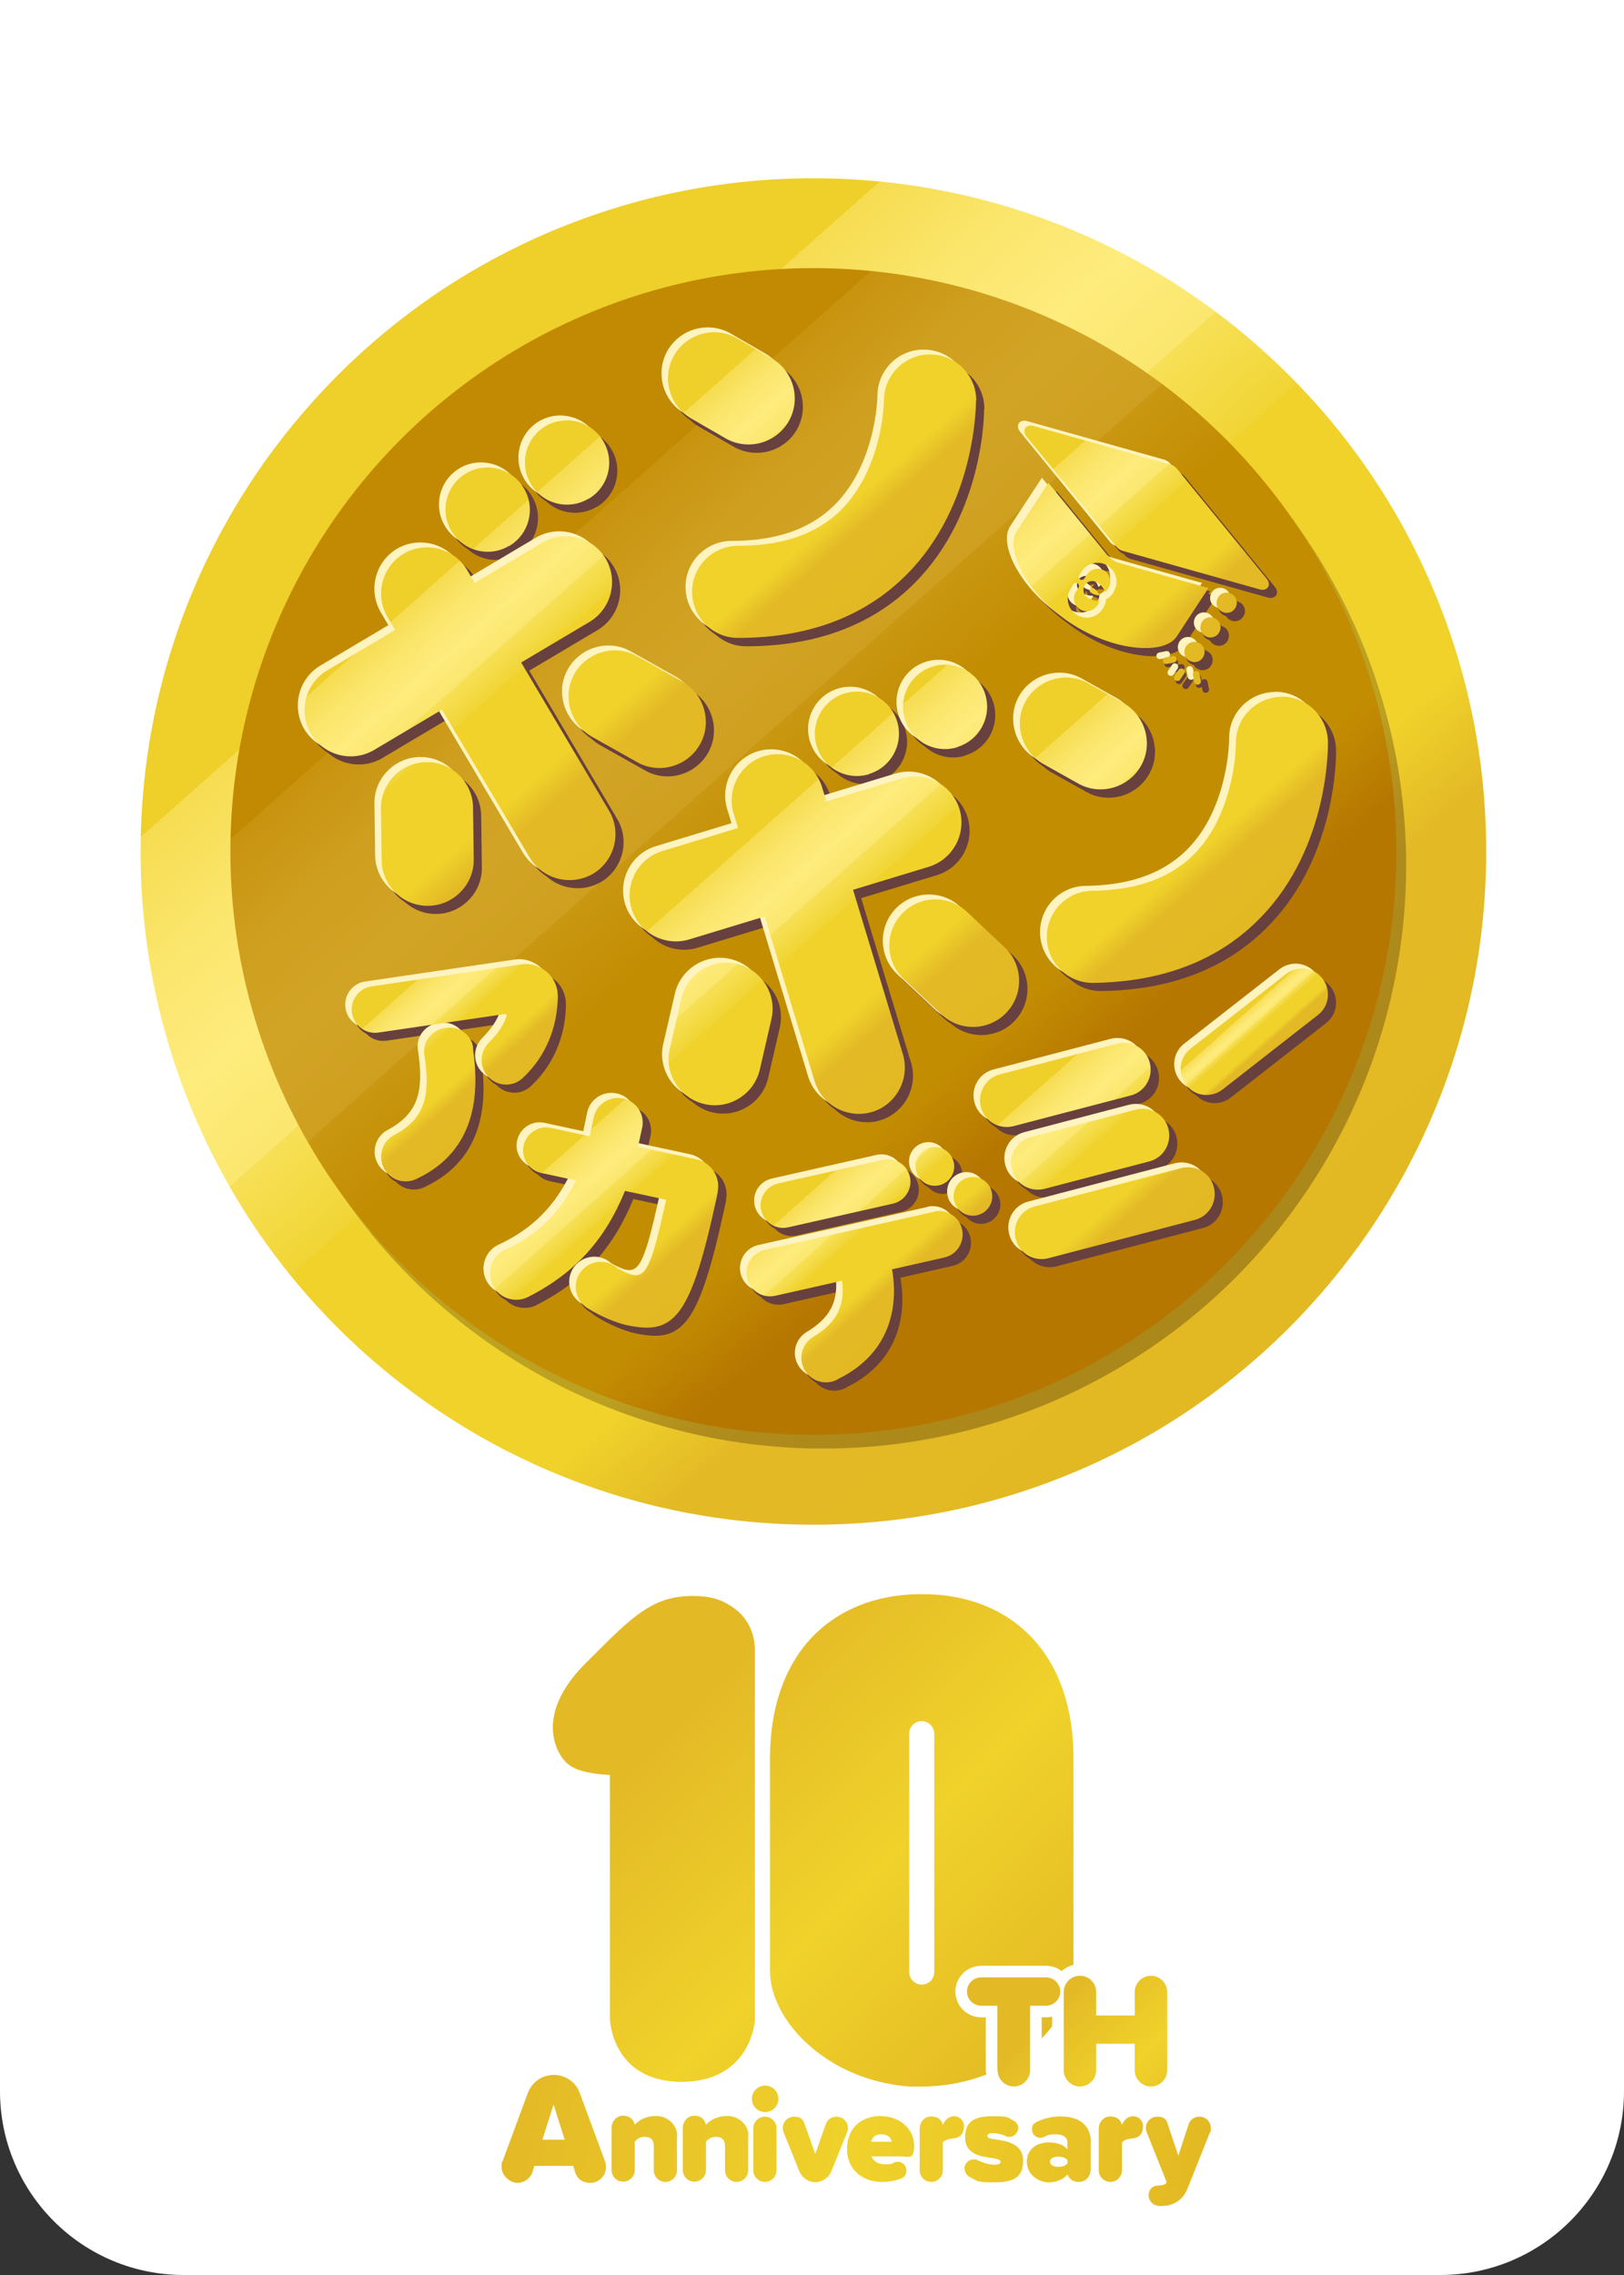 <?xml version="1.0" encoding="UTF-8"?>
<svg xmlns="http://www.w3.org/2000/svg" xmlns:xlink="http://www.w3.org/1999/xlink" version="1.1" viewBox="0 0 700 980">
  <rect x="0" y="0" width="700" height="980" fill="#333333" stroke="none"/>
  <!-- Generator: Adobe Illustrator 29.7.1, SVG Export Plug-In . SVG Version: 2.1.1 Build 8)  -->
  <defs>
    <style>
      .st0 {
        fill: url(#_名称未設定グラデーション_164);
        mix-blend-mode: screen;
      }

      .st1 {
        stroke: #fff;
        stroke-linecap: round;
        stroke-linejoin: round;
        stroke-width: 10px;
      }

      .st1, .st2 {
        fill: #fff;
      }

      .st3 {
        fill: url(#_名称未設定グラデーション_1622);
      }

      .st4 {
        fill: url(#_名称未設定グラデーション_1621);
      }

      .st5 {
        fill: url(#_名称未設定グラデーション_1623);
      }

      .st6 {
        fill: url(#_名称未設定グラデーション_1624);
      }

      .st7 {
        fill: url(#_名称未設定グラデーション_1625);
      }

      .st8 {
        fill: url(#_名称未設定グラデーション_1627);
      }

      .st9 {
        fill: url(#_名称未設定グラデーション_1626);
      }

      .st10 {
        fill: url(#_名称未設定グラデーション_1629);
      }

      .st11 {
        fill: url(#_名称未設定グラデーション_1628);
      }

      .st12 {
        fill: url(#_名称未設定グラデーション_2015);
      }

      .st13 {
        fill: url(#_名称未設定グラデーション_2014);
      }

      .st14 {
        fill: url(#_名称未設定グラデーション_2013);
      }

      .st15 {
        fill: url(#_名称未設定グラデーション_2012);
      }

      .st16 {
        fill: url(#_名称未設定グラデーション_2010);
      }

      .st17 {
        fill: url(#_名称未設定グラデーション_2011);
      }

      .st18 {
        fill: #68403e;
      }

      .st19 {
        fill: url(#_名称未設定グラデーション_163);
        mix-blend-mode: multiply;
        opacity: .7;
      }

      .st20 {
        fill: url(#_名称未設定グラデーション_16210);
      }

      .st21 {
        isolation: isolate;
      }

      .st22 {
        fill: #fff4c0;
      }

      .st23 {
        fill: url(#_名称未設定グラデーション_209);
      }

      .st24 {
        fill: url(#_名称未設定グラデーション_208);
      }

      .st25 {
        fill: url(#_名称未設定グラデーション_207);
      }

      .st26 {
        fill: url(#_名称未設定グラデーション_206);
      }

      .st27 {
        fill: url(#_名称未設定グラデーション_201);
      }

      .st28 {
        fill: url(#_名称未設定グラデーション_203);
      }

      .st29 {
        fill: url(#_名称未設定グラデーション_202);
      }

      .st30 {
        fill: url(#_名称未設定グラデーション_205);
      }

      .st31 {
        fill: url(#_名称未設定グラデーション_204);
      }

      .st32 {
        fill: url(#_名称未設定グラデーション_162);
      }

      .st33 {
        fill: url(#_名称未設定グラデーション_20);
      }
    </style>
    <linearGradient id="_名称未設定グラデーション_163" data-name="名称未設定グラデーション 163" x1="211.9" y1="210.3" x2="350.4" y2="366.5" gradientUnits="userSpaceOnUse">
      <stop offset="0" stop-color="#d0af25"/>
      <stop offset="0" stop-color="#d8bd44"/>
      <stop offset=".1" stop-color="#dfc95f"/>
      <stop offset=".2" stop-color="#e4d16f"/>
      <stop offset=".2" stop-color="#e6d475"/>
      <stop offset=".2" stop-color="#e4d170"/>
      <stop offset=".3" stop-color="#e1cc61"/>
      <stop offset=".3" stop-color="#dbc249"/>
      <stop offset=".4" stop-color="#d2b428"/>
      <stop offset=".4" stop-color="#d2b325"/>
      <stop offset=".7" stop-color="#d2b325"/>
      <stop offset=".8" stop-color="#c59c20"/>
      <stop offset="1" stop-color="#c1981d"/>
    </linearGradient>
    <linearGradient id="_名称未設定グラデーション_162" data-name="名称未設定グラデーション 162" x1="219.9" y1="219.4" x2="525.2" y2="563.8" gradientUnits="userSpaceOnUse">
      <stop offset="0" stop-color="#efcf2a"/>
      <stop offset="0" stop-color="#efcf2c"/>
      <stop offset="0" stop-color="#f6dc51"/>
      <stop offset=".1" stop-color="#fbe66c"/>
      <stop offset=".2" stop-color="#fdeb7c"/>
      <stop offset=".2" stop-color="#ffee82"/>
      <stop offset=".2" stop-color="#feec7d"/>
      <stop offset=".3" stop-color="#fbe76e"/>
      <stop offset=".3" stop-color="#f7e056"/>
      <stop offset=".4" stop-color="#f1d535"/>
      <stop offset=".4" stop-color="#f0d22b"/>
      <stop offset=".7" stop-color="#f0d22b"/>
      <stop offset=".8" stop-color="#e3b926"/>
      <stop offset="1" stop-color="#e3b923"/>
    </linearGradient>
    <linearGradient id="_名称未設定グラデーション_164" data-name="名称未設定グラデーション 164" x1="241.6" y1="245" x2="506.1" y2="543.4" gradientUnits="userSpaceOnUse">
      <stop offset="0" stop-color="#bb9e21"/>
      <stop offset="0" stop-color="#bea329"/>
      <stop offset="0" stop-color="#c8b644"/>
      <stop offset=".1" stop-color="#cec154"/>
      <stop offset=".2" stop-color="#d1c55a"/>
      <stop offset=".2" stop-color="#cfc155"/>
      <stop offset=".3" stop-color="#cab846"/>
      <stop offset=".4" stop-color="#c1a92e"/>
      <stop offset=".4" stop-color="#bda121"/>
      <stop offset=".7" stop-color="#bda121"/>
      <stop offset=".8" stop-color="#b08c1c"/>
      <stop offset="1" stop-color="#ac881a"/>
    </linearGradient>
    <linearGradient id="_名称未設定グラデーション_206" data-name="名称未設定グラデーション 206" x1="237.4" y1="239.1" x2="501.8" y2="537.4" gradientUnits="userSpaceOnUse">
      <stop offset="0" stop-color="#c28a02"/>
      <stop offset="0" stop-color="#c8930f"/>
      <stop offset=".1" stop-color="#cf9f1f"/>
      <stop offset=".2" stop-color="#d2a425"/>
      <stop offset=".3" stop-color="#cfa020"/>
      <stop offset=".3" stop-color="#c99711"/>
      <stop offset=".4" stop-color="#c38d02"/>
      <stop offset=".7" stop-color="#c38d02"/>
      <stop offset=".8" stop-color="#b67701"/>
      <stop offset="1" stop-color="#b67700"/>
    </linearGradient>
    <linearGradient id="_名称未設定グラデーション_1621" data-name="名称未設定グラデーション 162" x1="445" y1="471.3" x2="500.3" y2="533.7" xlink:href="#_名称未設定グラデーション_162"/>
    <linearGradient id="_名称未設定グラデーション_1622" data-name="名称未設定グラデーション 162" x1="236.5" y1="502.7" x2="289.3" y2="562.2" xlink:href="#_名称未設定グラデーション_162"/>
    <linearGradient id="_名称未設定グラデーション_1623" data-name="名称未設定グラデーション 162" x1="172.1" y1="429" x2="213.4" y2="475.6" xlink:href="#_名称未設定グラデーション_162"/>
    <linearGradient id="_名称未設定グラデーション_1624" data-name="名称未設定グラデーション 162" x1="534.9" y1="438" x2="548.3" y2="453.1" xlink:href="#_名称未設定グラデーション_162"/>
    <linearGradient id="_名称未設定グラデーション_1625" data-name="名称未設定グラデーション 162" x1="351.9" y1="511.5" x2="395.8" y2="560.9" xlink:href="#_名称未設定グラデーション_162"/>
    <linearGradient id="_名称未設定グラデーション_1626" data-name="名称未設定グラデーション 162" x1="185.1" y1="253.1" x2="272.4" y2="351.6" xlink:href="#_名称未設定グラデーション_162"/>
    <linearGradient id="_名称未設定グラデーション_1627" data-name="名称未設定グラデーション 162" x1="313.1" y1="161.5" x2="386" y2="243.7" xlink:href="#_名称未設定グラデーション_162"/>
    <linearGradient id="_名称未設定グラデーション_1628" data-name="名称未設定グラデーション 162" x1="465.4" y1="309.5" x2="538.3" y2="391.7" xlink:href="#_名称未設定グラデーション_162"/>
    <linearGradient id="_名称未設定グラデーション_1629" data-name="名称未設定グラデーション 162" x1="453.7" y1="202.3" x2="523.4" y2="280.9" xlink:href="#_名称未設定グラデーション_162"/>
    <linearGradient id="_名称未設定グラデーション_16210" data-name="名称未設定グラデーション 162" x1="332.7" y1="353.4" x2="413.6" y2="444.7" xlink:href="#_名称未設定グラデーション_162"/>
    <linearGradient id="_名称未設定グラデーション_20" data-name="名称未設定グラデーション 20" x1="215.6" y1="914.3" x2="513.5" y2="968.7" gradientUnits="userSpaceOnUse">
      <stop offset="0" stop-color="#e3b926"/>
      <stop offset=".5" stop-color="#f0d22b"/>
      <stop offset="1" stop-color="#e3b923"/>
    </linearGradient>
    <linearGradient id="_名称未設定グラデーション_201" data-name="名称未設定グラデーション 20" x1="215.5" y1="914.7" x2="513.5" y2="969.1" xlink:href="#_名称未設定グラデーション_20"/>
    <linearGradient id="_名称未設定グラデーション_202" data-name="名称未設定グラデーション 20" x1="216.5" y1="909.3" x2="514.5" y2="963.7" xlink:href="#_名称未設定グラデーション_20"/>
    <linearGradient id="_名称未設定グラデーション_203" data-name="名称未設定グラデーション 20" x1="218.4" y1="898.9" x2="516.4" y2="953.3" xlink:href="#_名称未設定グラデーション_20"/>
    <linearGradient id="_名称未設定グラデーション_204" data-name="名称未設定グラデーション 20" x1="218.1" y1="900.7" x2="516" y2="955.1" xlink:href="#_名称未設定グラデーション_20"/>
    <linearGradient id="_名称未設定グラデーション_205" data-name="名称未設定グラデーション 20" x1="218.9" y1="896.4" x2="516.8" y2="950.8" xlink:href="#_名称未設定グラデーション_20"/>
    <linearGradient id="_名称未設定グラデーション_207" data-name="名称未設定グラデーション 20" x1="219.7" y1="891.8" x2="517.7" y2="946.2" xlink:href="#_名称未設定グラデーション_20"/>
    <linearGradient id="_名称未設定グラデーション_208" data-name="名称未設定グラデーション 20" x1="220.4" y1="888" x2="518.4" y2="942.4" xlink:href="#_名称未設定グラデーション_20"/>
    <linearGradient id="_名称未設定グラデーション_209" data-name="名称未設定グラデーション 20" x1="221.3" y1="883.2" x2="519.2" y2="937.6" xlink:href="#_名称未設定グラデーション_20"/>
    <linearGradient id="_名称未設定グラデーション_2010" data-name="名称未設定グラデーション 20" x1="222.2" y1="878.1" x2="520.1" y2="932.5" xlink:href="#_名称未設定グラデーション_20"/>
    <linearGradient id="_名称未設定グラデーション_2011" data-name="名称未設定グラデーション 20" x1="222.1" y1="878.7" x2="520" y2="933.1" xlink:href="#_名称未設定グラデーション_20"/>
    <linearGradient id="_名称未設定グラデーション_2012" data-name="名称未設定グラデーション 20" x1="315.8" y1="712.3" x2="470.8" y2="867.3" xlink:href="#_名称未設定グラデーション_20"/>
    <linearGradient id="_名称未設定グラデーション_2013" data-name="名称未設定グラデーション 20" x1="265.7" y1="762.4" x2="420.7" y2="917.4" xlink:href="#_名称未設定グラデーション_20"/>
    <linearGradient id="_名称未設定グラデーション_2014" data-name="名称未設定グラデーション 20" x1="442.7" y1="874.4" x2="503.6" y2="935.3" xlink:href="#_名称未設定グラデーション_20"/>
    <linearGradient id="_名称未設定グラデーション_2015" data-name="名称未設定グラデーション 20" x1="461.5" y1="855.7" x2="522.4" y2="916.6" xlink:href="#_名称未設定グラデーション_20"/>
  </defs>
  <g class="st21">
    <g id="_レイヤー_1" data-name="レイヤー_1">
      <path id="_長方形_4" data-name="長方形_4" class="st2" d="M0,0h700v900.8c0,43.8-35.5,79.2-79.2,79.2H79.2c-43.8,0-79.2-35.5-79.2-79.2h0V0h0Z"/>
      <g>
        <path class="st19" d="M539.9,201.7c-45.6-46.9-114.5-80.2-185.1-80.2-138.8,0-251.3,112.5-251.3,251.3s28.5,125.2,67,169.4c-44.1-45.3-71.3-107.1-71.3-175.3,0-138.8,112.5-251.2,251.3-251.2s143.3,33.3,189.4,86.1Z"/>
        <g>
          <path class="st32" d="M350.6,656.8c-39.1,0-77.1-7.7-112.9-22.8-34.5-14.6-65.5-35.5-92.2-62.1-26.6-26.6-47.5-57.6-62.1-92.2-15.1-35.8-22.8-73.8-22.8-112.9s7.7-77.1,22.8-112.9c14.6-34.5,35.5-65.5,62.1-92.2,26.6-26.6,57.6-47.5,92.2-62.1,35.8-15.1,73.8-22.8,112.9-22.8s77.1,7.7,112.9,22.8c34.5,14.6,65.5,35.5,92.2,62.1,26.6,26.6,47.5,57.6,62.1,92.2,15.1,35.8,22.8,73.8,22.8,112.9s-7.7,77.1-22.8,112.9c-14.6,34.5-35.5,65.5-62.1,92.2-26.6,26.6-57.6,47.5-92.2,62.1-35.8,15.1-73.8,22.8-112.9,22.8Z"/>
          <circle class="st0" cx="354.8" cy="372.7" r="251.3"/>
          <circle class="st26" cx="350.6" cy="366.8" r="251.3"/>
          <g>
            <g>
              <path class="st18" d="M437.6,486.5l50.5-13.2c6.2-1.6,9.8-7.9,8.2-14.1-1.6-6.2-7.9-9.8-14.1-8.2l-50.5,13.2c-6.2,1.6-9.8,7.9-8.2,14.1,1.6,6.2,7.9,9.8,14.1,8.2ZM496.1,501.7h0c6.2-1.6,9.8-7.9,8.2-14.1-1.6-6.2-7.9-9.8-14.1-8.2l-45.1,11.8c-6.2,1.6-9.8,7.9-8.2,14.1,1.6,6.2,7.9,9.8,14.1,8.2h0s45.1-11.8,45.1-11.8ZM509.8,504.6l-63.1,16.5c-6.2,1.6-9.8,7.9-8.2,14.1,1.6,6.2,7.9,9.8,14.1,8.2l63.1-16.5h0c6.2-1.6,9.8-7.9,8.2-14.1-1.6-6.2-7.9-9.8-14.1-8.2Z"/>
              <path class="st18" d="M310,514.9c1.4-6.4-2.7-12.7-9.1-14.1l-25.2-5.4,1.9-8.7h0c.9-5.6-2.7-10.9-8.3-12.1-5.8-1.2-11.5,2.4-12.7,8.2l-1.7,8.1-16.6-3.6h0s0,0-.1,0c-5.3-1.2-10.6,2.2-11.8,7.6-1.2,5.3,2.2,10.6,7.6,11.8,0,0,0,0,.1,0h0s14.9,3.2,14.9,3.2c-6.2,12.5-15.3,22.9-31.1,30.1-5.5,2.9-7.6,9.8-4.7,15.3,2.9,5.5,9.8,7.6,15.3,4.7,0,0,0,0,0,0,20.4-10.4,33.1-24.8,41.6-45.6l17.2,3.7c.6.1.5.5.4.8-6.2,27.9-8.5,33-14.7,31.6-.8-.2-3.5-1.2-6.3-2.9-.5-.5-1.1-.9-1.8-1.3-5.2-2.9-11.8-1-14.7,4.2-2.9,5.2-1,11.8,4.2,14.7,0,0,0,0,0,0,5.3,3.3,11.8,6,16.3,7,20.7,4.5,27.7-2.9,39-55.4v-.2c.1-.6.3-1.1.4-1.7Z"/>
              <path class="st18" d="M225.6,416.8l-64.7,9.5c-5.5.8-9.3,5.9-8.5,11.4.8,5.5,5.9,9.3,11.4,8.5l54.6-8c.4,0,.5.1.6.4s0,.5,0,.7c-1.3,3.8-3.6,7.2-7.6,11.3-4.1,4.1-4.2,10.8,0,14.9,4.1,4.1,10.8,4.2,14.9,0,0,0,0,0,0,0,9.7-9.1,14.4-21.4,14.8-33.5.1-1.2,0-2.4-.1-3.5-1.3-8.6-9.4-12.6-15.3-11.7ZM192.6,444.2c-5.8.8-9.8,6-9,11.4,0,.2,0,.5.1.7h0c2.6,17.5.1,27.1-13.4,34.2-5.1,2.9-6.8,9.4-3.9,14.5,2.9,5.1,9.4,6.8,14.5,3.9,0,0,0,0,0,0,25-12.1,26.5-36.2,23.7-55.5h0c0-.3,0-.6,0-.9-.8-5.5-6.1-9.2-11.9-8.3Z"/>
              <path class="st18" d="M555,421l-41.1,32.1c-4.9,3.8-5.7,10.8-1.9,15.7,3.8,4.9,10.8,5.7,15.7,1.9h0s41.1-32.1,41.1-32.1h0c4.9-3.8,5.7-10.8,1.9-15.7-3.8-4.9-10.8-5.7-15.7-1.9Z"/>
              <path class="st18" d="M425.2,510.2c-3.6-2.9-8.9-2.2-11.7,1.4-2.8,3.6-2.2,8.9,1.4,11.7,3.6,2.9,8.9,2.2,11.7-1.4,2.9-3.6,2.2-8.9-1.4-11.7ZM410.2,509c2.9-3.6,2.2-8.9-1.4-11.7-3.6-2.9-8.9-2.2-11.7,1.4-2.9,3.6-2.2,8.9,1.4,11.7,3.6,2.9,8.9,2.2,11.7-1.4ZM340.5,530.1s0,0,0,0l45.2-10.2s0,0,0,0c5.2-1.2,8.5-6.4,7.3-11.6-1.2-5.2-6.4-8.5-11.6-7.3l-45.2,10.2c-5.2,1.2-8.5,6.4-7.3,11.6,1.2,5.2,6.4,8.5,11.6,7.3ZM403.4,523.4l-72.9,16.4c-5.5,1.2-8.9,6.7-7.7,12.1,1.2,5.5,6.7,8.9,12.1,7.7h0s28.9-6.5,28.9-6.5c1.3,11-2.4,18.2-12.7,24.3-4.9,3.1-6.4,9.7-3.2,14.6,3.1,4.9,9.7,6.4,14.6,3.2h0c21.9-10.9,25.7-30.9,22.8-47l22.5-5.1h0c5.5-1.2,8.9-6.7,7.7-12.1-1.2-5.5-6.7-8.9-12.1-7.7Z"/>
              <path class="st18" d="M294.8,295l-19.4-10.9c-9.5-5.4-21.7-1.9-27.1,7.6-5.4,9.5-1.9,21.7,7.6,27.1l19.4,10.9c9.5,5.4,21.7,1.9,27.1-7.6h0c5.4-9.5,1.9-21.7-7.6-27.1ZM184.5,329.7h0c-10.9.1-19.8,9.2-19.6,20.1l.3,22.2c.1,10.9,9.2,19.8,20.1,19.6,10.9-.1,19.8-9.2,19.6-20.1l-.3-22.2c-.1-10.9-9.2-19.8-20.1-19.6ZM225.5,286.7l29.3-17.4c9.4-5.6,12.5-17.8,7-27.2h0c-5.6-9.4-17.8-12.5-27.2-7l-29.3,17.4-3.3-5.6c-5.6-9.4-17.9-12.5-27.3-7h0c-9.4,5.6-12.5,17.8-7,27.3l3.3,5.6-29.3,17.4c-9.4,5.6-12.5,17.8-7,27.3h0c5.6,9.4,17.8,12.5,27.2,7l29.3-17.4,37.8,63.7c5.6,9.4,17.8,12.5,27.3,7h0c9.4-5.6,12.5-17.8,6.9-27.2l-37.8-63.7ZM220.2,236.6c8.6-5.1,11.5-16.2,6.3-24.9-5.1-8.6-16.3-11.5-24.9-6.4-8.6,5.1-11.5,16.3-6.3,24.9,5.1,8.6,16.3,11.5,24.9,6.3ZM254.4,216.3c8.6-5.1,11.5-16.2,6.3-24.9-5.1-8.6-16.3-11.5-24.9-6.4-8.6,5.1-11.4,16.3-6.3,24.9,5.1,8.6,16.2,11.5,24.9,6.3Z"/>
              <path class="st18" d="M340.6,183h0c5.5-9.5,2.2-21.7-7.2-27.2l-14.9-8.6c-9.5-5.5-21.7-2.2-27.2,7.2-5.5,9.5-2.2,21.7,7.2,27.2l14.9,8.6c9.5,5.5,21.7,2.2,27.2-7.2ZM421.5,174c0-10.9-8.9-19.8-19.8-19.8,0,0-.1,0-.2,0-11,0-19.8,9-19.8,19.9,0,.2-.2,17.3-8.6,33.4-10.2,19.6-27.9,29.1-54.2,29.1-11,0-19.9,8.9-19.9,19.8,0,11,8.9,19.9,19.8,19.9,30.1,0,54.6-9.1,72.7-27.3,29.8-29.9,29.9-73.2,29.9-75Z"/>
              <path class="st18" d="M450.4,330.6l15,8.4c9.5,5.4,21.7,1.9,27.1-7.6h0c5.4-9.5,1.9-21.7-7.6-27.1l-15-8.4c-9.5-5.4-21.7-1.9-27.1,7.6-5.3,9.5-1.9,21.7,7.6,27.1ZM553.1,301.6c0,0-.1,0-.2,0-11,.2-19.7,9.2-19.5,20.2,0,.2,0,17.2-8.1,33.5-9.9,19.8-27.5,29.5-53.7,29.8-11,.1-19.8,9.1-19.7,20.1.1,11,9.2,19.8,20.1,19.6,30.1-.4,54.5-9.9,72.3-28.4,29.4-30.3,28.8-73.6,28.8-75.4-.2-10.9-9.2-19.7-20.1-19.5Z"/>
              <path class="st18" d="M546.7,250.7l-38.8-47.5c-.7-.8-1.6-1.4-2.6-1.7l-59.1-16.6c-3.3-.9-5.2,1.9-3,4.6l38.8,47.5c.7.8,1.6,1.4,2.6,1.7l59.1,16.6c3.3.9,5.2-1.9,3-4.6ZM470.6,255.1c-.4.5-.2,1.3.3,1.6,1.3.8,2.6,1.2,3.7,1.1-.4-1.1-1.2-2.2-2.5-3-.5-.4-1.3-.2-1.6.3ZM480.3,242.5c-.9-.6-1.7-1.3-2.4-2.1l-25.3-31-13.7,20.9c-5.1,7.8,4.3,27.1,23.4,39.6,19.1,12.5,40.5,13.5,45.6,5.7l13.7-20.9-38.5-10.8c-1-.3-2-.7-2.9-1.3ZM480.8,256.6c-.9,1.4-2,2.4-3.3,3,0,1.4-.6,2.8-1.5,4.2-2.5,3.8-7.5,4.8-11.3,2.3-3.8-2.5-4.8-7.5-2.3-11.3l1.1-1.7c.4-.6,1.2-.8,1.8-.4.6.4.8,1.2.4,1.8l-1.1,1.7c-1.7,2.5-.9,5.9,1.6,7.6,2.5,1.7,5.9.9,7.6-1.6.4-.7.7-1.3.9-2-1.7.1-3.5-.4-5.2-1.5-1.8-1.2-2.2-3.5-1.1-5.3,1.2-1.8,3.5-2.2,5.3-1.1,1.7,1.1,2.9,2.6,3.4,4.2.5-.4,1-1,1.4-1.6,1.7-2.5.9-5.9-1.6-7.6-2.5-1.7-5.9-.9-7.6,1.6l-1.1,1.7c-.4.6-1.2.8-1.8.4-.6-.4-.8-1.2-.4-1.8l1.1-1.7c2.5-3.8,7.5-4.8,11.3-2.3,3.8,2.5,4.8,7.5,2.3,11.3ZM531.8,257.5c-2-1.3-4.7-.8-6,1.3-1.3,2-.8,4.7,1.3,6,2,1.3,4.7.8,6-1.3,1.3-2,.8-4.7-1.3-6ZM524.9,268c-2-1.3-4.7-.8-6,1.3-1.3,2-.8,4.7,1.3,6s4.7.8,6-1.3c1.3-2,.8-4.7-1.3-6ZM517.9,278.6c-2-1.3-4.7-.8-6,1.3-1.3,2-.8,4.7,1.3,6s4.7.8,6-1.3c1.3-2,.8-4.7-1.3-6ZM510.7,289.6c-.7-.4-1.6-.3-2,.4l-1.7,2.5c-.4.7-.3,1.6.4,2s1.6.3,2-.4l1.7-2.5c.4-.7.3-1.6-.4-2ZM506.1,284l-3,.6c-.8.2-1.3.9-1.1,1.7s.3.7.6.9.7.3,1.1.2l3-.6c.8-.2,1.3-.9,1.1-1.7-.2-.8-.9-1.3-1.7-1.1ZM517.7,291.6c-.2-.8-.9-1.3-1.7-1.1-.8.2-1.3.9-1.1,1.7l.6,3c0,.4.3.7.6.9s.7.3,1.1.2c.8-.2,1.3-.9,1.1-1.7l-.6-3Z"/>
              <path class="st18" d="M433.7,409.4l-16.2-15.2c-8-7.5-20.6-7.1-28.1.9-7.5,8-7.1,20.6.9,28.1l16.2,15.2c8,7.5,20.6,7.1,28.1-.9h0c7.5-8,7.1-20.6-.9-28.1ZM318.3,416.7h0c-10.6-2.5-21.4,4.2-23.9,14.9l-5,21.6c-2.5,10.7,4.2,21.4,14.9,23.9,10.7,2.5,21.4-4.2,23.9-14.8l5-21.7c2.5-10.7-4.2-21.4-14.9-23.9ZM368.4,384.7l32.6-9.9c10.5-3.2,16.4-14.3,13.3-24.8h0c-3.2-10.5-14.3-16.4-24.8-13.3l-32.6,9.9-1.9-6.2c-3.2-10.5-14.3-16.4-24.8-13.3h0c-10.5,3.2-16.4,14.3-13.3,24.8l1.9,6.2-32.6,9.9c-10.5,3.2-16.4,14.3-13.3,24.8h0c3.2,10.5,14.3,16.4,24.8,13.3l32.6-9.9,21.5,70.9c3.2,10.5,14.3,16.4,24.8,13.3h0c10.5-3.2,16.4-14.3,13.3-24.8l-21.5-70.9ZM375.3,334.8c9.6-2.9,15-13,12.1-22.6-2.9-9.6-13-15-22.6-12.1-9.6,2.9-15,13.1-12.1,22.7,2.9,9.6,13,15,22.6,12.1ZM413.3,323.3c9.6-2.9,15-13,12.1-22.6-2.9-9.6-13-15-22.6-12.1-9.6,2.9-15,13.1-12.1,22.7,2.9,9.6,13,15,22.6,12.1Z"/>
              <path class="st18" d="M440.5,488.7l50.5-13.2c6.2-1.6,9.8-7.9,8.2-14.1-1.6-6.2-7.9-9.8-14.1-8.2l-50.5,13.2c-6.2,1.6-9.8,7.9-8.2,14.1,1.6,6.2,7.9,9.8,14.1,8.2ZM498.9,503.8h0c6.2-1.6,9.8-7.9,8.2-14.1-1.6-6.2-7.9-9.8-14.1-8.2l-45.1,11.8c-6.2,1.6-9.8,7.9-8.2,14.1,1.6,6.2,7.9,9.8,14.1,8.2h0s45.1-11.8,45.1-11.8ZM512.6,506.7l-63.1,16.5c-6.2,1.6-9.8,7.9-8.2,14.1,1.6,6.2,7.9,9.8,14.1,8.2l63.1-16.5h0c6.2-1.6,9.8-7.9,8.2-14.1-1.6-6.2-7.9-9.8-14.1-8.2Z"/>
              <path class="st18" d="M312.9,517c1.4-6.4-2.7-12.7-9.1-14.1l-25.2-5.4,1.9-8.7h0c.9-5.6-2.7-10.9-8.3-12.1-5.8-1.2-11.5,2.4-12.7,8.2l-1.7,8.1-16.6-3.6h0s0,0-.1,0c-5.3-1.2-10.6,2.2-11.8,7.6-1.2,5.3,2.2,10.6,7.6,11.8,0,0,0,0,.1,0h0s14.9,3.2,14.9,3.2c-6.2,12.5-15.3,22.9-31.1,30.1-5.5,2.9-7.6,9.8-4.7,15.3,2.9,5.5,9.8,7.6,15.3,4.7,0,0,0,0,0,0,20.4-10.4,33.1-24.8,41.6-45.6l17.2,3.7c.6.1.5.5.4.8-6.2,27.9-8.5,33-14.7,31.6-.8-.2-3.5-1.2-6.3-2.9-.5-.5-1.1-.9-1.8-1.3-5.2-2.9-11.8-1-14.7,4.2-2.9,5.2-1,11.8,4.2,14.7,0,0,0,0,0,0,5.3,3.3,11.8,6,16.3,7,20.7,4.5,27.7-2.9,39-55.4v-.2c.1-.6.3-1.1.4-1.7Z"/>
              <path class="st18" d="M228.4,418.9l-64.7,9.5c-5.5.8-9.3,5.9-8.5,11.4.8,5.5,5.9,9.3,11.4,8.5l54.6-8c.4,0,.5.1.6.4s0,.5,0,.7c-1.3,3.8-3.6,7.2-7.6,11.3-4.1,4.1-4.2,10.8,0,14.9,4.1,4.1,10.8,4.2,14.9,0,0,0,0,0,0,0,9.7-9.1,14.4-21.4,14.8-33.5.1-1.2,0-2.4-.1-3.5-1.3-8.6-9.4-12.6-15.3-11.7ZM195.4,446.3c-5.8.8-9.8,6-9,11.4,0,.2,0,.5.1.7h0c2.6,17.5.1,27.1-13.4,34.2-5.1,2.9-6.8,9.4-3.9,14.5,2.9,5.1,9.4,6.8,14.5,3.9,0,0,0,0,0,0,25-12.1,26.5-36.2,23.7-55.5h0c0-.3,0-.6,0-.9-.8-5.5-6.1-9.2-11.9-8.3Z"/>
              <path class="st18" d="M557.8,423.1l-41.1,32.1c-4.9,3.8-5.7,10.8-1.9,15.7,3.8,4.9,10.8,5.7,15.7,1.9h0s41.1-32.1,41.1-32.1h0c4.9-3.8,5.7-10.8,1.9-15.7-3.8-4.9-10.8-5.7-15.7-1.9Z"/>
              <path class="st18" d="M428,512.3c-3.6-2.9-8.9-2.2-11.7,1.4-2.8,3.6-2.2,8.9,1.4,11.7,3.6,2.9,8.9,2.2,11.7-1.4,2.9-3.6,2.2-8.9-1.4-11.7ZM413,511.1c2.9-3.6,2.2-8.9-1.4-11.7-3.6-2.9-8.9-2.2-11.7,1.4-2.9,3.6-2.2,8.9,1.4,11.7,3.6,2.9,8.9,2.2,11.7-1.4ZM343.3,532.2s0,0,0,0l45.2-10.2s0,0,0,0c5.2-1.2,8.5-6.4,7.3-11.6-1.2-5.2-6.4-8.5-11.6-7.3l-45.2,10.2c-5.2,1.2-8.5,6.4-7.3,11.6,1.2,5.2,6.4,8.5,11.6,7.3ZM406.2,525.6l-72.9,16.4c-5.5,1.2-8.9,6.7-7.7,12.1,1.2,5.5,6.7,8.9,12.1,7.7h0s28.9-6.5,28.9-6.5c1.3,11-2.4,18.2-12.7,24.3-4.9,3.1-6.4,9.7-3.2,14.6,3.1,4.9,9.7,6.4,14.6,3.2h0c21.9-10.9,25.7-30.9,22.8-47l22.5-5.1h0c5.5-1.2,8.9-6.7,7.7-12.1-1.2-5.5-6.7-8.9-12.1-7.7Z"/>
              <path class="st18" d="M297.6,297.2l-19.4-10.9c-9.5-5.4-21.7-1.9-27.1,7.6-5.4,9.5-1.9,21.7,7.6,27.1l19.4,10.9c9.5,5.4,21.7,1.9,27.1-7.6h0c5.4-9.5,1.9-21.7-7.6-27.1ZM187.3,331.8h0c-10.9.1-19.8,9.2-19.6,20.1l.3,22.2c.1,10.9,9.2,19.8,20.1,19.6,10.9-.1,19.8-9.2,19.6-20.1l-.3-22.2c-.1-10.9-9.2-19.8-20.1-19.6ZM228.3,288.8l29.3-17.4c9.4-5.6,12.5-17.8,7-27.2h0c-5.6-9.4-17.8-12.5-27.2-7l-29.3,17.4-3.3-5.6c-5.6-9.4-17.9-12.5-27.3-7h0c-9.4,5.6-12.5,17.8-7,27.3l3.3,5.6-29.3,17.4c-9.4,5.6-12.5,17.8-7,27.3h0c5.6,9.4,17.8,12.5,27.2,7l29.3-17.4,37.8,63.7c5.6,9.4,17.8,12.5,27.3,7h0c9.4-5.6,12.5-17.8,6.9-27.2l-37.8-63.7ZM223,238.7c8.6-5.1,11.5-16.2,6.3-24.9-5.1-8.6-16.3-11.5-24.9-6.4-8.6,5.1-11.5,16.3-6.3,24.9,5.1,8.6,16.3,11.5,24.9,6.3ZM257.2,218.4c8.6-5.1,11.5-16.2,6.3-24.9-5.1-8.6-16.3-11.5-24.9-6.4-8.6,5.1-11.4,16.3-6.3,24.9,5.1,8.6,16.2,11.5,24.9,6.3Z"/>
              <path class="st18" d="M343.4,185.2h0c5.5-9.5,2.2-21.7-7.2-27.2l-14.9-8.6c-9.5-5.5-21.7-2.2-27.2,7.2-5.5,9.5-2.2,21.7,7.2,27.2l14.9,8.6c9.5,5.5,21.7,2.2,27.2-7.2ZM424.3,176.1c0-10.9-8.9-19.8-19.8-19.8,0,0-.1,0-.2,0-11,0-19.8,9-19.8,19.9,0,.2-.2,17.3-8.6,33.4-10.2,19.6-27.9,29.1-54.2,29.1-11,0-19.9,8.9-19.9,19.8,0,11,8.9,19.9,19.8,19.9,30.1,0,54.6-9.1,72.7-27.3,29.8-29.9,29.9-73.2,29.9-75Z"/>
              <path class="st18" d="M453.2,332.7l15,8.4c9.5,5.4,21.7,1.9,27.1-7.6h0c5.4-9.5,1.9-21.7-7.6-27.1l-15-8.4c-9.5-5.4-21.7-1.9-27.1,7.6-5.3,9.5-1.9,21.7,7.6,27.1ZM555.9,303.7c0,0-.1,0-.2,0-11,.2-19.7,9.2-19.5,20.2,0,.2,0,17.2-8.1,33.5-9.9,19.8-27.5,29.5-53.7,29.8-11,.1-19.8,9.1-19.7,20.1.1,11,9.2,19.8,20.1,19.6,30.1-.4,54.5-9.9,72.3-28.4,29.4-30.3,28.8-73.6,28.8-75.4-.2-10.9-9.2-19.7-20.1-19.5Z"/>
              <path class="st18" d="M549.5,252.8l-38.8-47.5c-.7-.8-1.6-1.4-2.6-1.7l-59.1-16.6c-3.3-.9-5.2,1.9-3,4.6l38.8,47.5c.7.8,1.6,1.4,2.6,1.7l59.1,16.6c3.3.9,5.2-1.9,3-4.6ZM473.4,257.2c-.4.5-.2,1.3.3,1.6,1.3.8,2.6,1.2,3.7,1.1-.4-1.1-1.2-2.2-2.5-3-.5-.4-1.3-.2-1.6.3ZM483.1,244.6c-.9-.6-1.7-1.3-2.4-2.1l-25.3-31-13.7,20.9c-5.1,7.8,4.3,27.1,23.4,39.6,19.1,12.5,40.5,13.5,45.6,5.7l13.7-20.9-38.5-10.8c-1-.3-2-.7-2.9-1.3ZM483.6,258.7c-.9,1.4-2,2.4-3.3,3,0,1.4-.6,2.8-1.5,4.2-2.5,3.8-7.5,4.8-11.3,2.3-3.8-2.5-4.8-7.5-2.3-11.3l1.1-1.7c.4-.6,1.2-.8,1.8-.4s.8,1.2.4,1.8l-1.1,1.7c-1.7,2.5-.9,5.9,1.6,7.6,2.5,1.7,5.9.9,7.6-1.6.4-.7.7-1.3.9-2-1.7.1-3.5-.4-5.2-1.5-1.8-1.2-2.2-3.5-1.1-5.3,1.2-1.8,3.5-2.2,5.3-1.1s2.9,2.6,3.4,4.2c.5-.4,1-1,1.4-1.6,1.7-2.5.9-5.9-1.6-7.6-2.5-1.7-5.9-.9-7.6,1.6l-1.1,1.7c-.4.6-1.2.8-1.8.4-.6-.4-.8-1.2-.4-1.8l1.1-1.7c2.5-3.8,7.5-4.8,11.3-2.3,3.8,2.5,4.8,7.5,2.3,11.3ZM534.6,259.6c-2-1.3-4.7-.8-6,1.3-1.3,2-.8,4.7,1.3,6,2,1.3,4.7.8,6-1.3,1.3-2,.8-4.7-1.3-6ZM527.7,270.2c-2-1.3-4.7-.8-6,1.3-1.3,2-.8,4.7,1.3,6s4.7.8,6-1.3c1.3-2,.8-4.7-1.3-6ZM520.7,280.7c-2-1.3-4.7-.8-6,1.3-1.3,2-.8,4.7,1.3,6s4.7.8,6-1.3c1.3-2,.8-4.7-1.3-6ZM513.6,291.7c-.7-.4-1.6-.3-2,.4l-1.7,2.5c-.4.7-.3,1.6.4,2,.7.4,1.6.3,2-.4l1.7-2.5c.4-.7.3-1.6-.4-2ZM508.9,286.1l-3,.6c-.8.2-1.3.9-1.1,1.7s.3.7.6.9.7.3,1.1.2l3-.6c.8-.2,1.3-.9,1.1-1.7-.2-.8-.9-1.3-1.7-1.1ZM520.5,293.7c-.2-.8-.9-1.3-1.7-1.1-.8.2-1.3.9-1.1,1.7l.6,3c0,.4.3.7.6.9s.7.3,1.1.2c.8-.2,1.3-.9,1.1-1.7l-.6-3Z"/>
              <path class="st18" d="M436.6,411.5l-16.2-15.2c-8-7.5-20.6-7.1-28.1.9-7.5,8-7.1,20.6.9,28.1l16.2,15.2c8,7.5,20.6,7.1,28.1-.9h0c7.5-8,7.1-20.6-.9-28.1ZM321.2,418.8h0c-10.6-2.5-21.4,4.2-23.9,14.9l-5,21.6c-2.5,10.7,4.2,21.4,14.9,23.9,10.7,2.5,21.4-4.2,23.9-14.8l5-21.7c2.5-10.7-4.2-21.4-14.9-23.9ZM371.2,386.9l32.6-9.9c10.5-3.2,16.4-14.3,13.3-24.8h0c-3.2-10.5-14.3-16.4-24.8-13.3l-32.6,9.9-1.9-6.2c-3.2-10.5-14.3-16.4-24.8-13.3h0c-10.5,3.2-16.4,14.3-13.3,24.8l1.9,6.2-32.6,9.9c-10.5,3.2-16.4,14.3-13.3,24.8h0c3.2,10.5,14.3,16.4,24.8,13.3l32.6-9.9,21.5,70.9c3.2,10.5,14.3,16.4,24.8,13.3h0c10.5-3.2,16.4-14.3,13.3-24.8l-21.5-70.9ZM378.1,336.9c9.6-2.9,15-13,12.1-22.6-2.9-9.6-13-15-22.6-12.1-9.6,2.9-15,13.1-12.1,22.7,2.9,9.6,13,15,22.6,12.1ZM416.1,325.4c9.6-2.9,15-13,12.1-22.6-2.9-9.6-13-15-22.6-12.1-9.6,2.9-15,13.1-12.1,22.7,2.9,9.6,13,15,22.6,12.1Z"/>
            </g>
            <g>
              <g>
                <path class="st22" d="M434.1,483l50.5-13.2c6.2-1.6,9.8-7.9,8.2-14.1-1.6-6.2-7.9-9.8-14.1-8.2l-50.5,13.2c-6.2,1.6-9.8,7.9-8.2,14.1,1.6,6.2,7.9,9.8,14.1,8.2ZM492.5,498.2h0c6.2-1.6,9.8-7.9,8.2-14.1-1.6-6.2-7.9-9.8-14.1-8.2l-45.1,11.8c-6.2,1.6-9.8,7.9-8.2,14.1,1.6,6.2,7.9,9.8,14.1,8.2h0s45.1-11.8,45.1-11.8ZM506.3,501.1l-63.1,16.5c-6.2,1.6-9.8,7.9-8.2,14.1,1.6,6.2,7.9,9.8,14.1,8.2l63.1-16.5h0c6.2-1.6,9.8-7.9,8.2-14.1-1.6-6.2-7.9-9.8-14.1-8.2Z"/>
                <path class="st22" d="M306.5,511.3c1.4-6.4-2.7-12.7-9.1-14.1l-25.2-5.4,1.9-8.7h0c.9-5.6-2.7-10.9-8.3-12.1-5.8-1.2-11.5,2.4-12.7,8.2l-1.7,8.1-16.6-3.6h0s0,0-.1,0c-5.3-1.2-10.6,2.2-11.8,7.6-1.2,5.3,2.2,10.6,7.6,11.8,0,0,0,0,.1,0h0s14.9,3.2,14.9,3.2c-6.2,12.5-15.3,22.9-31.1,30.1-5.5,2.9-7.6,9.8-4.7,15.3,2.9,5.5,9.8,7.6,15.3,4.7,0,0,0,0,0,0,20.4-10.4,33.1-24.8,41.6-45.6l17.2,3.7c.6.1.5.5.4.8-6.2,27.9-8.5,33-14.7,31.6-.8-.2-3.5-1.2-6.3-2.9-.5-.5-1.1-.9-1.8-1.3-5.2-2.9-11.8-1-14.7,4.2-2.9,5.2-1,11.8,4.2,14.7,0,0,0,0,0,0,5.3,3.3,11.8,6,16.3,7,20.7,4.5,27.7-2.9,39-55.4v-.2c.1-.6.3-1.1.4-1.7Z"/>
                <path class="st22" d="M222.1,413.3l-64.7,9.5c-5.5.8-9.3,5.9-8.5,11.4.8,5.5,5.9,9.3,11.4,8.5l54.6-8c.4,0,.5.1.6.4s0,.5,0,.7c-1.3,3.8-3.6,7.2-7.6,11.3-4.1,4.1-4.2,10.8,0,14.9,4.1,4.1,10.8,4.2,14.9,0,0,0,0,0,0,0,9.7-9.1,14.4-21.4,14.8-33.5.1-1.2,0-2.4-.1-3.5-1.3-8.6-9.4-12.6-15.3-11.7ZM189.1,440.6c-5.8.8-9.8,6-9,11.4,0,.2,0,.5.1.7h0c2.6,17.5.1,27.1-13.4,34.2-5.1,2.9-6.8,9.4-3.9,14.5,2.9,5.1,9.4,6.8,14.5,3.9,0,0,0,0,0,0,25-12.1,26.5-36.2,23.7-55.5h0c0-.3,0-.6,0-.9-.8-5.5-6.1-9.2-11.9-8.3Z"/>
                <path class="st22" d="M551.5,417.5l-41.1,32.1c-4.9,3.8-5.7,10.8-1.9,15.7,3.8,4.9,10.8,5.7,15.7,1.9h0s41.1-32.1,41.1-32.1h0c4.9-3.8,5.7-10.8,1.9-15.7-3.8-4.9-10.8-5.7-15.7-1.9Z"/>
                <path class="st22" d="M421.7,506.7c-3.6-2.9-8.9-2.2-11.7,1.4-2.8,3.6-2.2,8.9,1.4,11.7,3.6,2.9,8.9,2.2,11.7-1.4,2.9-3.6,2.2-8.9-1.4-11.7ZM406.7,505.5c2.9-3.6,2.2-8.9-1.4-11.7-3.6-2.9-8.9-2.2-11.7,1.4-2.9,3.6-2.2,8.9,1.4,11.7,3.6,2.9,8.9,2.2,11.7-1.4ZM336.9,526.6s0,0,0,0l45.2-10.2s0,0,0,0c5.2-1.2,8.5-6.4,7.3-11.6-1.2-5.2-6.4-8.5-11.6-7.3l-45.2,10.2c-5.2,1.2-8.5,6.4-7.3,11.6,1.2,5.2,6.4,8.5,11.6,7.3ZM399.8,519.9l-72.9,16.4c-5.5,1.2-8.9,6.7-7.7,12.1,1.2,5.5,6.7,8.9,12.1,7.7h0s28.9-6.5,28.9-6.5c1.3,11-2.4,18.2-12.7,24.3-4.9,3.1-6.4,9.7-3.2,14.6,3.1,4.9,9.7,6.4,14.6,3.2h0c21.9-10.9,25.7-30.9,22.8-47l22.5-5.1h0c5.5-1.2,8.9-6.7,7.7-12.1-1.2-5.5-6.7-8.9-12.1-7.7Z"/>
                <path class="st22" d="M291.3,291.5l-19.4-10.9c-9.5-5.4-21.7-1.9-27.1,7.6-5.4,9.5-1.9,21.7,7.6,27.1l19.4,10.9c9.5,5.4,21.7,1.9,27.1-7.6h0c5.4-9.5,1.9-21.7-7.6-27.1ZM181,326.1h0c-10.9.1-19.8,9.2-19.6,20.1l.3,22.2c.1,10.9,9.2,19.8,20.1,19.6,10.9-.1,19.8-9.2,19.6-20.1l-.3-22.2c-.1-10.9-9.2-19.8-20.1-19.6ZM221.9,283.2l29.3-17.4c9.4-5.6,12.5-17.8,7-27.2h0c-5.6-9.4-17.8-12.5-27.2-7l-29.3,17.4-3.3-5.6c-5.6-9.4-17.9-12.5-27.3-7h0c-9.4,5.6-12.5,17.8-7,27.3l3.3,5.6-29.3,17.4c-9.4,5.6-12.5,17.8-7,27.3h0c5.6,9.4,17.8,12.5,27.2,7l29.3-17.4,37.8,63.7c5.6,9.4,17.8,12.5,27.3,7h0c9.4-5.6,12.5-17.8,6.9-27.2l-37.8-63.7ZM216.7,233c8.6-5.1,11.5-16.2,6.3-24.9-5.1-8.6-16.3-11.5-24.9-6.4-8.6,5.1-11.5,16.3-6.3,24.9,5.1,8.6,16.3,11.5,24.9,6.3ZM250.9,212.8c8.6-5.1,11.5-16.2,6.3-24.9-5.1-8.6-16.3-11.5-24.9-6.4-8.6,5.1-11.4,16.3-6.3,24.9,5.1,8.6,16.2,11.5,24.9,6.3Z"/>
                <path class="st22" d="M337.1,179.5h0c5.5-9.5,2.2-21.7-7.2-27.2l-14.9-8.6c-9.5-5.5-21.7-2.2-27.2,7.2-5.5,9.5-2.2,21.7,7.2,27.2l14.9,8.6c9.5,5.5,21.7,2.2,27.2-7.2ZM418,170.4c0-10.9-8.9-19.8-19.8-19.8,0,0-.1,0-.2,0-11,0-19.8,9-19.8,19.9,0,.2-.2,17.3-8.6,33.4-10.2,19.6-27.9,29.1-54.2,29.1-11,0-19.9,8.9-19.9,19.8,0,11,8.9,19.9,19.8,19.9,30.1,0,54.6-9.1,72.7-27.3,29.8-29.9,29.9-73.2,29.9-75Z"/>
                <path class="st22" d="M446.8,327l15,8.4c9.5,5.4,21.7,1.9,27.1-7.6h0c5.4-9.5,1.9-21.7-7.6-27.1l-15-8.4c-9.5-5.4-21.7-1.9-27.1,7.6-5.3,9.5-1.9,21.7,7.6,27.1ZM549.5,298.1c0,0-.1,0-.2,0-11,.2-19.7,9.2-19.5,20.2,0,.2,0,17.2-8.1,33.5-9.9,19.8-27.5,29.5-53.7,29.8-11,.1-19.8,9.1-19.7,20.1.1,11,9.2,19.8,20.1,19.6,30.1-.4,54.5-9.9,72.3-28.4,29.4-30.3,28.8-73.6,28.8-75.4-.2-10.9-9.2-19.7-20.1-19.5Z"/>
                <path class="st22" d="M543.2,247.2l-38.8-47.5c-.7-.8-1.6-1.4-2.6-1.7l-59.1-16.6c-3.3-.9-5.2,1.9-3,4.6l38.8,47.5c.7.8,1.6,1.4,2.6,1.7l59.1,16.6c3.3.9,5.2-1.9,3-4.6ZM467.1,251.6c-.4.5-.2,1.3.3,1.6,1.3.8,2.6,1.2,3.7,1.1-.4-1.1-1.2-2.2-2.5-3-.5-.4-1.3-.2-1.6.3ZM476.8,238.9c-.9-.6-1.7-1.3-2.4-2.1l-25.3-31-13.7,20.9c-5.1,7.8,4.3,27.1,23.4,39.6,19.1,12.5,40.5,13.5,45.6,5.7l13.7-20.9-38.5-10.8c-1-.3-2-.7-2.9-1.3ZM477.2,253c-.9,1.4-2,2.4-3.3,3,0,1.4-.6,2.8-1.5,4.2-2.5,3.8-7.5,4.8-11.3,2.3-3.8-2.5-4.8-7.5-2.3-11.3l1.1-1.7c.4-.6,1.2-.8,1.8-.4.6.4.8,1.2.4,1.8l-1.1,1.7c-1.7,2.5-.9,5.9,1.6,7.6,2.5,1.7,5.9.9,7.6-1.6.4-.7.7-1.3.9-2-1.7.1-3.5-.4-5.2-1.5-1.8-1.2-2.2-3.5-1.1-5.3,1.2-1.8,3.5-2.2,5.3-1.1,1.7,1.1,2.9,2.6,3.4,4.2.5-.4,1-1,1.4-1.6,1.7-2.5.9-5.9-1.6-7.6-2.5-1.7-5.9-.9-7.6,1.6l-1.1,1.7c-.4.6-1.2.8-1.8.4-.6-.4-.8-1.2-.4-1.8l1.1-1.7c2.5-3.8,7.5-4.8,11.3-2.3,3.8,2.5,4.8,7.5,2.3,11.3ZM528.3,253.9c-2-1.3-4.7-.8-6,1.3-1.3,2-.8,4.7,1.3,6,2,1.3,4.7.8,6-1.3,1.3-2,.8-4.7-1.3-6ZM521.3,264.5c-2-1.3-4.7-.8-6,1.3-1.3,2-.8,4.7,1.3,6,2,1.3,4.7.8,6-1.3,1.3-2,.8-4.7-1.3-6ZM514.4,275.1c-2-1.3-4.7-.8-6,1.3-1.3,2-.8,4.7,1.3,6,2,1.3,4.7.8,6-1.3,1.3-2,.8-4.7-1.3-6ZM507.2,286c-.7-.4-1.6-.3-2,.4l-1.7,2.5c-.4.7-.3,1.6.4,2,.7.4,1.6.3,2-.4l1.7-2.5c.4-.7.3-1.6-.4-2ZM502.6,280.5l-3,.6c-.8.2-1.3.9-1.1,1.7s.3.7.6.9.7.3,1.1.2l3-.6c.8-.2,1.3-.9,1.1-1.7-.2-.8-.9-1.3-1.7-1.1ZM514.2,288.1c-.2-.8-.9-1.3-1.7-1.1-.8.2-1.3.9-1.1,1.7l.6,3c0,.4.3.7.6.9s.7.3,1.1.2c.8-.2,1.3-.9,1.1-1.7l-.6-3Z"/>
                <path class="st22" d="M430.2,405.9l-16.2-15.2c-8-7.5-20.6-7.1-28.1.9-7.5,8-7.1,20.6.9,28.1l16.2,15.2c8,7.5,20.6,7.1,28.1-.9h0c7.5-8,7.1-20.6-.9-28.1ZM314.8,413.1h0c-10.6-2.5-21.4,4.2-23.9,14.9l-5,21.6c-2.5,10.7,4.2,21.4,14.9,23.9,10.7,2.5,21.4-4.2,23.9-14.8l5-21.7c2.5-10.7-4.2-21.4-14.9-23.9ZM364.9,381.2l32.6-9.9c10.5-3.2,16.4-14.3,13.3-24.8h0c-3.2-10.5-14.3-16.4-24.8-13.3l-32.6,9.9-1.9-6.2c-3.2-10.5-14.3-16.4-24.8-13.3h0c-10.5,3.2-16.4,14.3-13.3,24.8l1.9,6.2-32.6,9.9c-10.5,3.2-16.4,14.3-13.3,24.8h0c3.2,10.5,14.3,16.4,24.8,13.3l32.6-9.9,21.5,70.9c3.2,10.5,14.3,16.4,24.8,13.3h0c10.5-3.2,16.4-14.3,13.3-24.8l-21.5-70.9ZM371.7,331.3c9.6-2.9,15-13,12.1-22.6-2.9-9.6-13-15-22.6-12.1-9.6,2.9-15,13.1-12.1,22.7,2.9,9.6,13,15,22.6,12.1ZM409.8,319.7c9.6-2.9,15-13,12.1-22.6-2.9-9.6-13-15-22.6-12.1-9.6,2.9-15,13.1-12.1,22.7,2.9,9.6,13,15,22.6,12.1Z"/>
              </g>
              <g>
                <path class="st4" d="M436.9,485.1l50.5-13.2c6.2-1.6,9.8-7.9,8.2-14.1-1.6-6.2-7.9-9.8-14.1-8.2l-50.5,13.2c-6.2,1.6-9.8,7.9-8.2,14.1,1.6,6.2,7.9,9.8,14.1,8.2ZM495.4,500.3h0c6.2-1.6,9.8-7.9,8.2-14.1-1.6-6.2-7.9-9.8-14.1-8.2l-45.1,11.8c-6.2,1.6-9.8,7.9-8.2,14.1,1.6,6.2,7.9,9.8,14.1,8.2h0s45.1-11.8,45.1-11.8ZM509.1,503.2l-63.1,16.5c-6.2,1.6-9.8,7.9-8.2,14.1,1.6,6.2,7.9,9.8,14.1,8.2l63.1-16.5h0c6.2-1.6,9.8-7.9,8.2-14.1-1.6-6.2-7.9-9.8-14.1-8.2Z"/>
                <path class="st3" d="M309.3,513.5c1.4-6.4-2.7-12.7-9.1-14.1l-25.2-5.4,1.9-8.7h0c.9-5.6-2.7-10.9-8.3-12.1-5.8-1.2-11.5,2.4-12.7,8.2l-1.7,8.1-16.6-3.6h0s0,0-.1,0c-5.3-1.2-10.6,2.2-11.8,7.6-1.2,5.3,2.2,10.6,7.6,11.8,0,0,0,0,.1,0h0s14.9,3.2,14.9,3.2c-6.2,12.5-15.3,22.9-31.1,30.1-5.5,2.9-7.6,9.8-4.7,15.3,2.9,5.5,9.8,7.6,15.3,4.7,0,0,0,0,0,0,20.4-10.4,33.1-24.8,41.6-45.6l17.2,3.7c.6.1.5.5.4.8-6.2,27.9-8.5,33-14.7,31.6-.8-.2-3.5-1.2-6.3-2.9-.5-.5-1.1-.9-1.8-1.3-5.2-2.9-11.8-1-14.7,4.2-2.9,5.2-1,11.8,4.2,14.7,0,0,0,0,0,0,5.3,3.3,11.8,6,16.3,7,20.7,4.5,27.7-2.9,39-55.4v-.2c.1-.6.3-1.1.4-1.7Z"/>
                <path class="st5" d="M224.9,415.4l-64.7,9.5c-5.5.8-9.3,5.9-8.5,11.4.8,5.5,5.9,9.3,11.4,8.5l54.6-8c.4,0,.5.1.6.4s0,.5,0,.7c-1.3,3.8-3.6,7.2-7.6,11.3-4.1,4.1-4.2,10.8,0,14.9,4.1,4.1,10.8,4.2,14.9,0,0,0,0,0,0,0,9.7-9.1,14.4-21.4,14.8-33.5.1-1.2,0-2.4-.1-3.5-1.3-8.6-9.4-12.6-15.3-11.7ZM191.9,442.8c-5.8.8-9.8,6-9,11.4,0,.2,0,.5.1.7h0c2.6,17.5.1,27.1-13.4,34.2-5.1,2.9-6.8,9.4-3.9,14.5,2.9,5.1,9.4,6.8,14.5,3.9,0,0,0,0,0,0,25-12.1,26.5-36.2,23.7-55.5h0c0-.3,0-.6,0-.9-.8-5.5-6.1-9.2-11.9-8.3Z"/>
                <path class="st6" d="M554.3,419.6l-41.1,32.1c-4.9,3.8-5.7,10.8-1.9,15.7,3.8,4.9,10.8,5.7,15.7,1.9h0s41.1-32.1,41.1-32.1h0c4.9-3.8,5.7-10.8,1.9-15.7-3.8-4.9-10.8-5.7-15.7-1.9Z"/>
                <path class="st7" d="M424.5,508.8c-3.6-2.9-8.9-2.2-11.7,1.4-2.8,3.6-2.2,8.9,1.4,11.7,3.6,2.9,8.9,2.2,11.7-1.4,2.9-3.6,2.2-8.9-1.4-11.7ZM409.5,507.6c2.9-3.6,2.2-8.9-1.4-11.7-3.6-2.9-8.9-2.2-11.7,1.4-2.9,3.6-2.2,8.9,1.4,11.7,3.6,2.9,8.9,2.2,11.7-1.4ZM339.7,528.7s0,0,0,0l45.2-10.2s0,0,0,0c5.2-1.2,8.5-6.4,7.3-11.6-1.2-5.2-6.4-8.5-11.6-7.3l-45.2,10.2c-5.2,1.2-8.5,6.4-7.3,11.6,1.2,5.2,6.4,8.5,11.6,7.3ZM402.6,522l-72.9,16.4c-5.5,1.2-8.9,6.7-7.7,12.1,1.2,5.5,6.7,8.9,12.1,7.7h0s28.9-6.5,28.9-6.5c1.3,11-2.4,18.2-12.7,24.3-4.9,3.1-6.4,9.7-3.2,14.6,3.1,4.9,9.7,6.4,14.6,3.2h0c21.9-10.9,25.7-30.9,22.8-47l22.5-5.1h0c5.5-1.2,8.9-6.7,7.7-12.1-1.2-5.5-6.7-8.9-12.1-7.7Z"/>
                <path class="st9" d="M294.1,293.6l-19.4-10.9c-9.5-5.4-21.7-1.9-27.1,7.6-5.4,9.5-1.9,21.7,7.6,27.1l19.4,10.9c9.5,5.4,21.7,1.9,27.1-7.6h0c5.4-9.5,1.9-21.7-7.6-27.1ZM183.8,328.3h0c-10.9.1-19.8,9.2-19.6,20.1l.3,22.2c.1,10.9,9.2,19.8,20.1,19.6,10.9-.1,19.8-9.2,19.6-20.1l-.3-22.2c-.1-10.9-9.2-19.8-20.1-19.6ZM224.8,285.3l29.3-17.4c9.4-5.6,12.5-17.8,7-27.2h0c-5.6-9.4-17.8-12.5-27.2-7l-29.3,17.4-3.3-5.6c-5.6-9.4-17.9-12.5-27.3-7h0c-9.4,5.6-12.5,17.8-7,27.3l3.3,5.6-29.3,17.4c-9.4,5.6-12.5,17.8-7,27.3h0c5.6,9.4,17.8,12.5,27.2,7l29.3-17.4,37.8,63.7c5.6,9.4,17.8,12.5,27.3,7h0c9.4-5.6,12.5-17.8,6.9-27.2l-37.8-63.7ZM219.5,235.2c8.6-5.1,11.5-16.2,6.3-24.9-5.1-8.6-16.3-11.5-24.9-6.4-8.6,5.1-11.5,16.3-6.3,24.9,5.1,8.6,16.3,11.5,24.9,6.3ZM253.7,214.9c8.6-5.1,11.5-16.2,6.3-24.9-5.1-8.6-16.3-11.5-24.9-6.4-8.6,5.1-11.4,16.3-6.3,24.9,5.1,8.6,16.2,11.5,24.9,6.3Z"/>
                <path class="st8" d="M339.9,181.6h0c5.5-9.5,2.2-21.7-7.2-27.2l-14.9-8.6c-9.5-5.5-21.7-2.2-27.2,7.2-5.5,9.5-2.2,21.7,7.2,27.2l14.9,8.6c9.5,5.5,21.7,2.2,27.2-7.2ZM420.8,172.5c0-10.9-8.9-19.8-19.8-19.8,0,0-.1,0-.2,0-11,0-19.8,9-19.8,19.9,0,.2-.2,17.3-8.6,33.4-10.2,19.6-27.9,29.1-54.2,29.1-11,0-19.9,8.9-19.9,19.8,0,11,8.9,19.9,19.8,19.9,30.1,0,54.6-9.1,72.7-27.3,29.8-29.9,29.9-73.2,29.9-75Z"/>
                <path class="st11" d="M449.7,329.1l15,8.4c9.5,5.4,21.7,1.9,27.1-7.6h0c5.4-9.5,1.9-21.7-7.6-27.1l-15-8.4c-9.5-5.4-21.7-1.9-27.1,7.6-5.3,9.5-1.9,21.7,7.6,27.1ZM552.4,300.2c0,0-.1,0-.2,0-11,.2-19.7,9.2-19.5,20.2,0,.2,0,17.2-8.1,33.5-9.9,19.8-27.5,29.5-53.7,29.8-11,.1-19.8,9.1-19.7,20.1.1,11,9.2,19.8,20.1,19.6,30.1-.4,54.5-9.9,72.3-28.4,29.4-30.3,28.8-73.6,28.8-75.4-.2-10.9-9.2-19.7-20.1-19.5Z"/>
                <path class="st10" d="M546,249.3l-38.8-47.5c-.7-.8-1.6-1.4-2.6-1.7l-59.1-16.6c-3.3-.9-5.2,1.9-3,4.6l38.8,47.5c.7.8,1.6,1.4,2.6,1.7l59.1,16.6c3.3.9,5.2-1.9,3-4.6ZM469.9,253.7c-.4.5-.2,1.3.3,1.6,1.3.8,2.6,1.2,3.7,1.1-.4-1.1-1.2-2.2-2.5-3-.5-.4-1.3-.2-1.6.3ZM479.6,241.1c-.9-.6-1.7-1.3-2.4-2.1l-25.3-31-13.7,20.9c-5.1,7.8,4.3,27.1,23.4,39.6,19.1,12.5,40.5,13.5,45.6,5.7l13.7-20.9-38.5-10.8c-1-.3-2-.7-2.9-1.3ZM480,255.2c-.9,1.4-2,2.4-3.3,3,0,1.4-.6,2.8-1.5,4.2-2.5,3.8-7.5,4.8-11.3,2.3-3.8-2.5-4.8-7.5-2.3-11.3l1.1-1.7c.4-.6,1.2-.8,1.8-.4s.8,1.2.4,1.8l-1.1,1.7c-1.7,2.5-.9,5.9,1.6,7.6,2.5,1.7,5.9.9,7.6-1.6.4-.7.7-1.3.9-2-1.7.1-3.5-.4-5.2-1.5-1.8-1.2-2.2-3.5-1.1-5.3,1.2-1.8,3.5-2.2,5.3-1.1s2.9,2.6,3.4,4.2c.5-.4,1-1,1.4-1.6,1.7-2.5.9-5.9-1.6-7.6-2.5-1.7-5.9-.9-7.6,1.6l-1.1,1.7c-.4.6-1.2.8-1.8.4s-.8-1.2-.4-1.8l1.1-1.7c2.5-3.8,7.5-4.8,11.3-2.3,3.8,2.5,4.8,7.5,2.3,11.3ZM531.1,256c-2-1.3-4.7-.8-6,1.3s-.8,4.7,1.3,6c2,1.3,4.7.8,6-1.3,1.3-2,.8-4.7-1.3-6ZM524.1,266.6c-2-1.3-4.7-.8-6,1.3-1.3,2-.8,4.7,1.3,6,2,1.3,4.7.8,6-1.3,1.3-2,.8-4.7-1.3-6ZM517.2,277.2c-2-1.3-4.7-.8-6,1.3-1.3,2-.8,4.7,1.3,6s4.7.8,6-1.3c1.3-2,.8-4.7-1.3-6ZM510,288.2c-.7-.4-1.6-.3-2,.4l-1.7,2.5c-.4.7-.3,1.6.4,2s1.6.3,2-.4l1.7-2.5c.4-.7.3-1.6-.4-2ZM505.4,282.6l-3,.6c-.8.2-1.3.9-1.1,1.7s.3.7.6.9.7.3,1.1.2l3-.6c.8-.2,1.3-.9,1.1-1.7-.2-.8-.9-1.3-1.7-1.1ZM517,290.2c-.2-.8-.9-1.3-1.7-1.1-.8.2-1.3.9-1.1,1.7l.6,3c0,.4.3.7.6.9s.7.3,1.1.2c.8-.2,1.3-.9,1.1-1.7l-.6-3Z"/>
                <path class="st20" d="M433,408l-16.2-15.2c-8-7.5-20.6-7.1-28.1.9-7.5,8-7.1,20.6.9,28.1l16.2,15.2c8,7.5,20.6,7.1,28.1-.9h0c7.5-8,7.1-20.6-.9-28.1ZM317.6,415.2h0c-10.6-2.5-21.4,4.2-23.9,14.9l-5,21.6c-2.5,10.7,4.2,21.4,14.9,23.9,10.7,2.5,21.4-4.2,23.9-14.8l5-21.7c2.5-10.7-4.2-21.4-14.9-23.9ZM367.7,383.3l32.6-9.9c10.5-3.2,16.4-14.3,13.3-24.8h0c-3.2-10.5-14.3-16.4-24.8-13.3l-32.6,9.9-1.9-6.2c-3.2-10.5-14.3-16.4-24.8-13.3h0c-10.5,3.2-16.4,14.3-13.3,24.8l1.9,6.2-32.6,9.9c-10.5,3.2-16.4,14.3-13.3,24.8h0c3.2,10.5,14.3,16.4,24.8,13.3l32.6-9.9,21.5,70.9c3.2,10.5,14.3,16.4,24.8,13.3h0c10.5-3.2,16.4-14.3,13.3-24.8l-21.5-70.9ZM374.6,333.4c9.6-2.9,15-13,12.1-22.6-2.9-9.6-13-15-22.6-12.1-9.6,2.9-15,13.1-12.1,22.7,2.9,9.6,13,15,22.6,12.1ZM412.6,321.8c9.6-2.9,15-13,12.1-22.6-2.9-9.6-13-15-22.6-12.1-9.6,2.9-15,13.1-12.1,22.7,2.9,9.6,13,15,22.6,12.1Z"/>
              </g>
            </g>
          </g>
        </g>
      </g>
      <g>
        <path class="st33" d="M261.2,933.5c0,3.8-3,6.8-6.8,6.8s-5.8-2.1-6.6-4.9l-.7-2.4h-16.8l-.7,2.4c-.8,2.8-3.5,4.9-6.6,4.9s-6.8-3-6.8-6.8.1-1.6.4-2.4l10.9-29.5c1.7-4.6,6.1-7.8,11.2-7.8s9.6,3.2,11.2,7.8l10.9,29.5c.3.7.4,1.6.4,2.4ZM243.4,921.7l-4.8-15.1-4.8,15.1h9.6Z"/>
        <path class="st27" d="M291.8,920.2v14.7c0,2.7-2.2,5-5,5s-5-2.3-5-5v-10.5c0-2.8-1.5-3.9-3.9-3.9s-3.5,1.2-4.3,2.1v12.2c0,2.7-2.2,5-5,5s-5-2.3-5-5v-18.1c0-2.9,2.1-5.3,5-5.3s4.5,1.6,5,3.9c1.6-1.8,4.5-3.8,9.3-3.8s9,3.8,9,8.5Z"/>
        <path class="st29" d="M322.5,920.2v14.7c0,2.7-2.2,5-5,5s-5-2.3-5-5v-10.5c0-2.8-1.5-3.9-3.9-3.9s-3.5,1.2-4.3,2.1v12.2c0,2.7-2.2,5-5,5s-5-2.3-5-5v-18.1c0-2.9,2.1-5.3,5-5.3s4.5,1.6,5,3.9c1.6-1.8,4.5-3.8,9.3-3.8s9,3.8,9,8.5Z"/>
        <path class="st28" d="M324.1,904.1c0-3.1,2.5-5.7,5.7-5.7s5.7,2.5,5.7,5.7-2.5,5.7-5.7,5.7-5.7-2.5-5.7-5.7ZM324.7,934.9v-18.1c0-2.7,2.2-5,5-5s5,2.3,5,5v18.1c0,2.7-2.2,5-5,5s-5-2.3-5-5Z"/>
        <path class="st31" d="M365.5,916.7c0,.6-.2,1.3-.4,1.9l-6.7,16.6c-1.1,2.7-3.8,4.8-7,4.8s-5.8-2-6.9-4.8l-6.7-16.6c-.2-.6-.4-1.3-.4-1.9,0-2.7,2.1-4.9,4.9-4.9s3.8,1.1,4.5,3.1l4.6,13,4.6-13c.7-2,2.6-3.1,4.5-3.1,2.9,0,5,2.2,5,4.9Z"/>
        <path class="st30" d="M379.9,911.6c8,0,14.1,5.7,14.1,12.4s-2.1,4.9-6,4.9h-12.4c.6,1.7,2.5,3.4,5.9,3.4s2.7-.3,4-.8c.4-.2.9-.3,1.4-.3,2.1,0,3.8,1.7,3.8,3.8s-1.1,3-2.5,3.5c-2.6,1-5.4,1.4-8,1.4-8.5,0-15.1-5.3-15.1-14.2s6-14.2,14.7-14.2ZM375.5,922.6h8.9c-.3-1.2-1.2-3.2-4.5-3.2s-4.1,2-4.4,3.2Z"/>
        <path class="st25" d="M415.5,916c0,2.6-1.3,4.8-4.2,5.1-1.4.2-3.8.4-4.9,1.8v12c0,2.7-2.2,5-5,5s-5-2.3-5-5v-17.9c0-2.9,2.1-5.3,5-5.3s4.4,1.5,5,3.6c.5-1.1,1.3-2.4,2.6-3.1.6-.3,1.5-.6,2.2-.6,2.4,0,4.3,1.9,4.3,4.3Z"/>
        <path class="st24" d="M415.7,934.2c0-2.2,1.8-4,4-4s1.2.2,1.7.4c2.4,1.1,5.2,1.9,7.2,1.9s2.7-.6,2.7-1.3-1.2-1.2-3.8-1.6c-4.5-.6-11.5-1.5-11.5-8.8s4.3-9.2,12.1-9.2,6,.7,8.6,1.8c1.3.6,2.2,1.8,2.2,3.4s-1.7,3.7-3.7,3.7-1.1-.1-1.6-.3c-1.7-.8-3.6-1.3-5.5-1.3s-2.5.4-2.5,1.2.8,1.1,3.5,1.5c4.5.7,11.9,1.6,11.9,9.2s-4.8,9.3-12.8,9.3-7-.8-10-2.2c-1.3-.6-2.4-2-2.4-3.6Z"/>
        <path class="st23" d="M470.1,923v11.5c0,3-2.1,5.4-5,5.4s-4.1-1.3-5-3.2c-1.5,2-4.8,3.4-8.2,3.4s-9.3-2.7-9.3-8.9,5.3-8.3,9.3-8.3,6.7,1.1,8.2,3v-3.1c0-1.9-1.7-3.4-5-3.4s-3.4.4-5.2,1.2c-.4.2-1,.3-1.5.3-2,0-3.6-1.6-3.6-3.6s.8-2.7,2-3.2c3.4-1.7,7-2.4,10.1-2.4,6.7,0,13.3,2.4,13.3,11.4ZM460.1,932v-1.5c-.7-1-2.4-1.5-4-1.5s-3.5.6-3.5,2.2,1.8,2.2,3.5,2.2,3.3-.5,4-1.5Z"/>
        <path class="st16" d="M492.7,916c0,2.6-1.3,4.8-4.2,5.1-1.4.2-3.8.4-4.9,1.8v12c0,2.7-2.2,5-5,5s-5-2.3-5-5v-17.9c0-2.9,2.1-5.3,5-5.3s4.4,1.5,5,3.6c.5-1.1,1.3-2.4,2.6-3.1.6-.3,1.5-.6,2.2-.6,2.4,0,4.3,1.9,4.3,4.3Z"/>
        <path class="st17" d="M498.9,941.5h.4c1.8-.2,3-.4,3.3-1.1l.2-.6-8.5-21.2c-.2-.6-.4-1.3-.4-1.9,0-2.7,2.1-4.9,4.9-4.9s3.9,1,4.5,3.1l4.6,13.7,4.5-13.7c.7-2,2.6-3.1,4.5-3.1,2.9,0,5,2.2,5,4.9s-.2,1.3-.4,1.9l-9.6,24.1c-2.4,6-7.4,7.6-11.1,7.6h-.6c-3.2,0-5.1-2.2-5.1-4.7s1.7-3.9,3.6-4.1Z"/>
      </g>
      <g>
        <path class="st15" d="M393.3,898.9h0c-16-.9-31.2-6.7-42.9-16.4-11.6-9.6-18.5-22.1-18.5-33.4v-91.9c0-21.3,6.2-39.2,17.8-51.6,11.6-12.3,28-18.9,47.6-18.9s36,6.5,47.6,18.9c11.7,12.4,17.8,30.3,17.8,51.6v91.9c0,11.3-6.9,23.8-18.5,33.4-11.7,9.7-26.9,15.4-42.9,16.2h0c0,.1-3.9.1-3.9.1h-4.1ZM397.3,741.4c-3,0-5.4,2.4-5.4,5.4v102.7c0,3,2.4,5.4,5.4,5.4s5.4-2.4,5.4-5.4v-102.7c0-1.4-.6-2.8-1.6-3.8-1-1-2.4-1.6-3.8-1.6Z"/>
        <path class="st14" d="M293.8,896.8c-8.7,0-20.4-2.4-26.9-13.8-3.9-6.7-4-13.4-4-13.7v-104.7c-4.6-.2-14-1.1-18.1-4.7-3-2.5-6.2-7.8-6.5-14.9-.4-11.4,7.2-21.5,13.6-28,1-1,2-2,3-3,9-9,15.5-15.5,21.9-19.8,6.9-4.7,13.4-6.7,21.7-6.7s13.1,1.8,17.8,5.2c5.9,4.2,9.1,10.6,9.1,18.6v158.4h0c0,.3-.3,6.9-4.4,13.6-6.9,11.2-18.6,13.5-27.3,13.5Z"/>
      </g>
      <g>
        <g>
          <path class="st1" d="M429.9,891.8v-27.8h-7c-3.3,0-6.1-2.7-6.1-6.1s2.8-6.1,6.1-6.1h28c3.3,0,6.1,2.7,6.1,6.1s-2.8,6.1-6.1,6.1h-6.9v27.8c0,3.8-3.1,7-7,7s-7-3.2-7-7Z"/>
          <path class="st1" d="M489.1,891.8v-11.4h-16.6v11.4c0,3.8-3.1,7-7,7s-7-3.2-7-7v-33.7c0-3.8,3.1-7,7-7s7,3.2,7,7v10.1h16.6v-10.1c0-3.8,3.1-7,7-7s7,3.2,7,7v33.7c0,3.8-3.1,7-7,7s-7-3.2-7-7Z"/>
        </g>
        <g>
          <path class="st13" d="M429.9,891.8v-27.8h-7c-3.3,0-6.1-2.7-6.1-6.1s2.8-6.1,6.1-6.1h28c3.3,0,6.1,2.7,6.1,6.1s-2.8,6.1-6.1,6.1h-6.9v27.8c0,3.8-3.1,7-7,7s-7-3.2-7-7Z"/>
          <path class="st12" d="M489.1,891.8v-11.4h-16.6v11.4c0,3.8-3.1,7-7,7s-7-3.2-7-7v-33.7c0-3.8,3.1-7,7-7s7,3.2,7,7v10.1h16.6v-10.1c0-3.8,3.1-7,7-7s7,3.2,7,7v33.7c0,3.8-3.1,7-7,7s-7-3.2-7-7Z"/>
        </g>
      </g>
    </g>
  </g>
</svg>